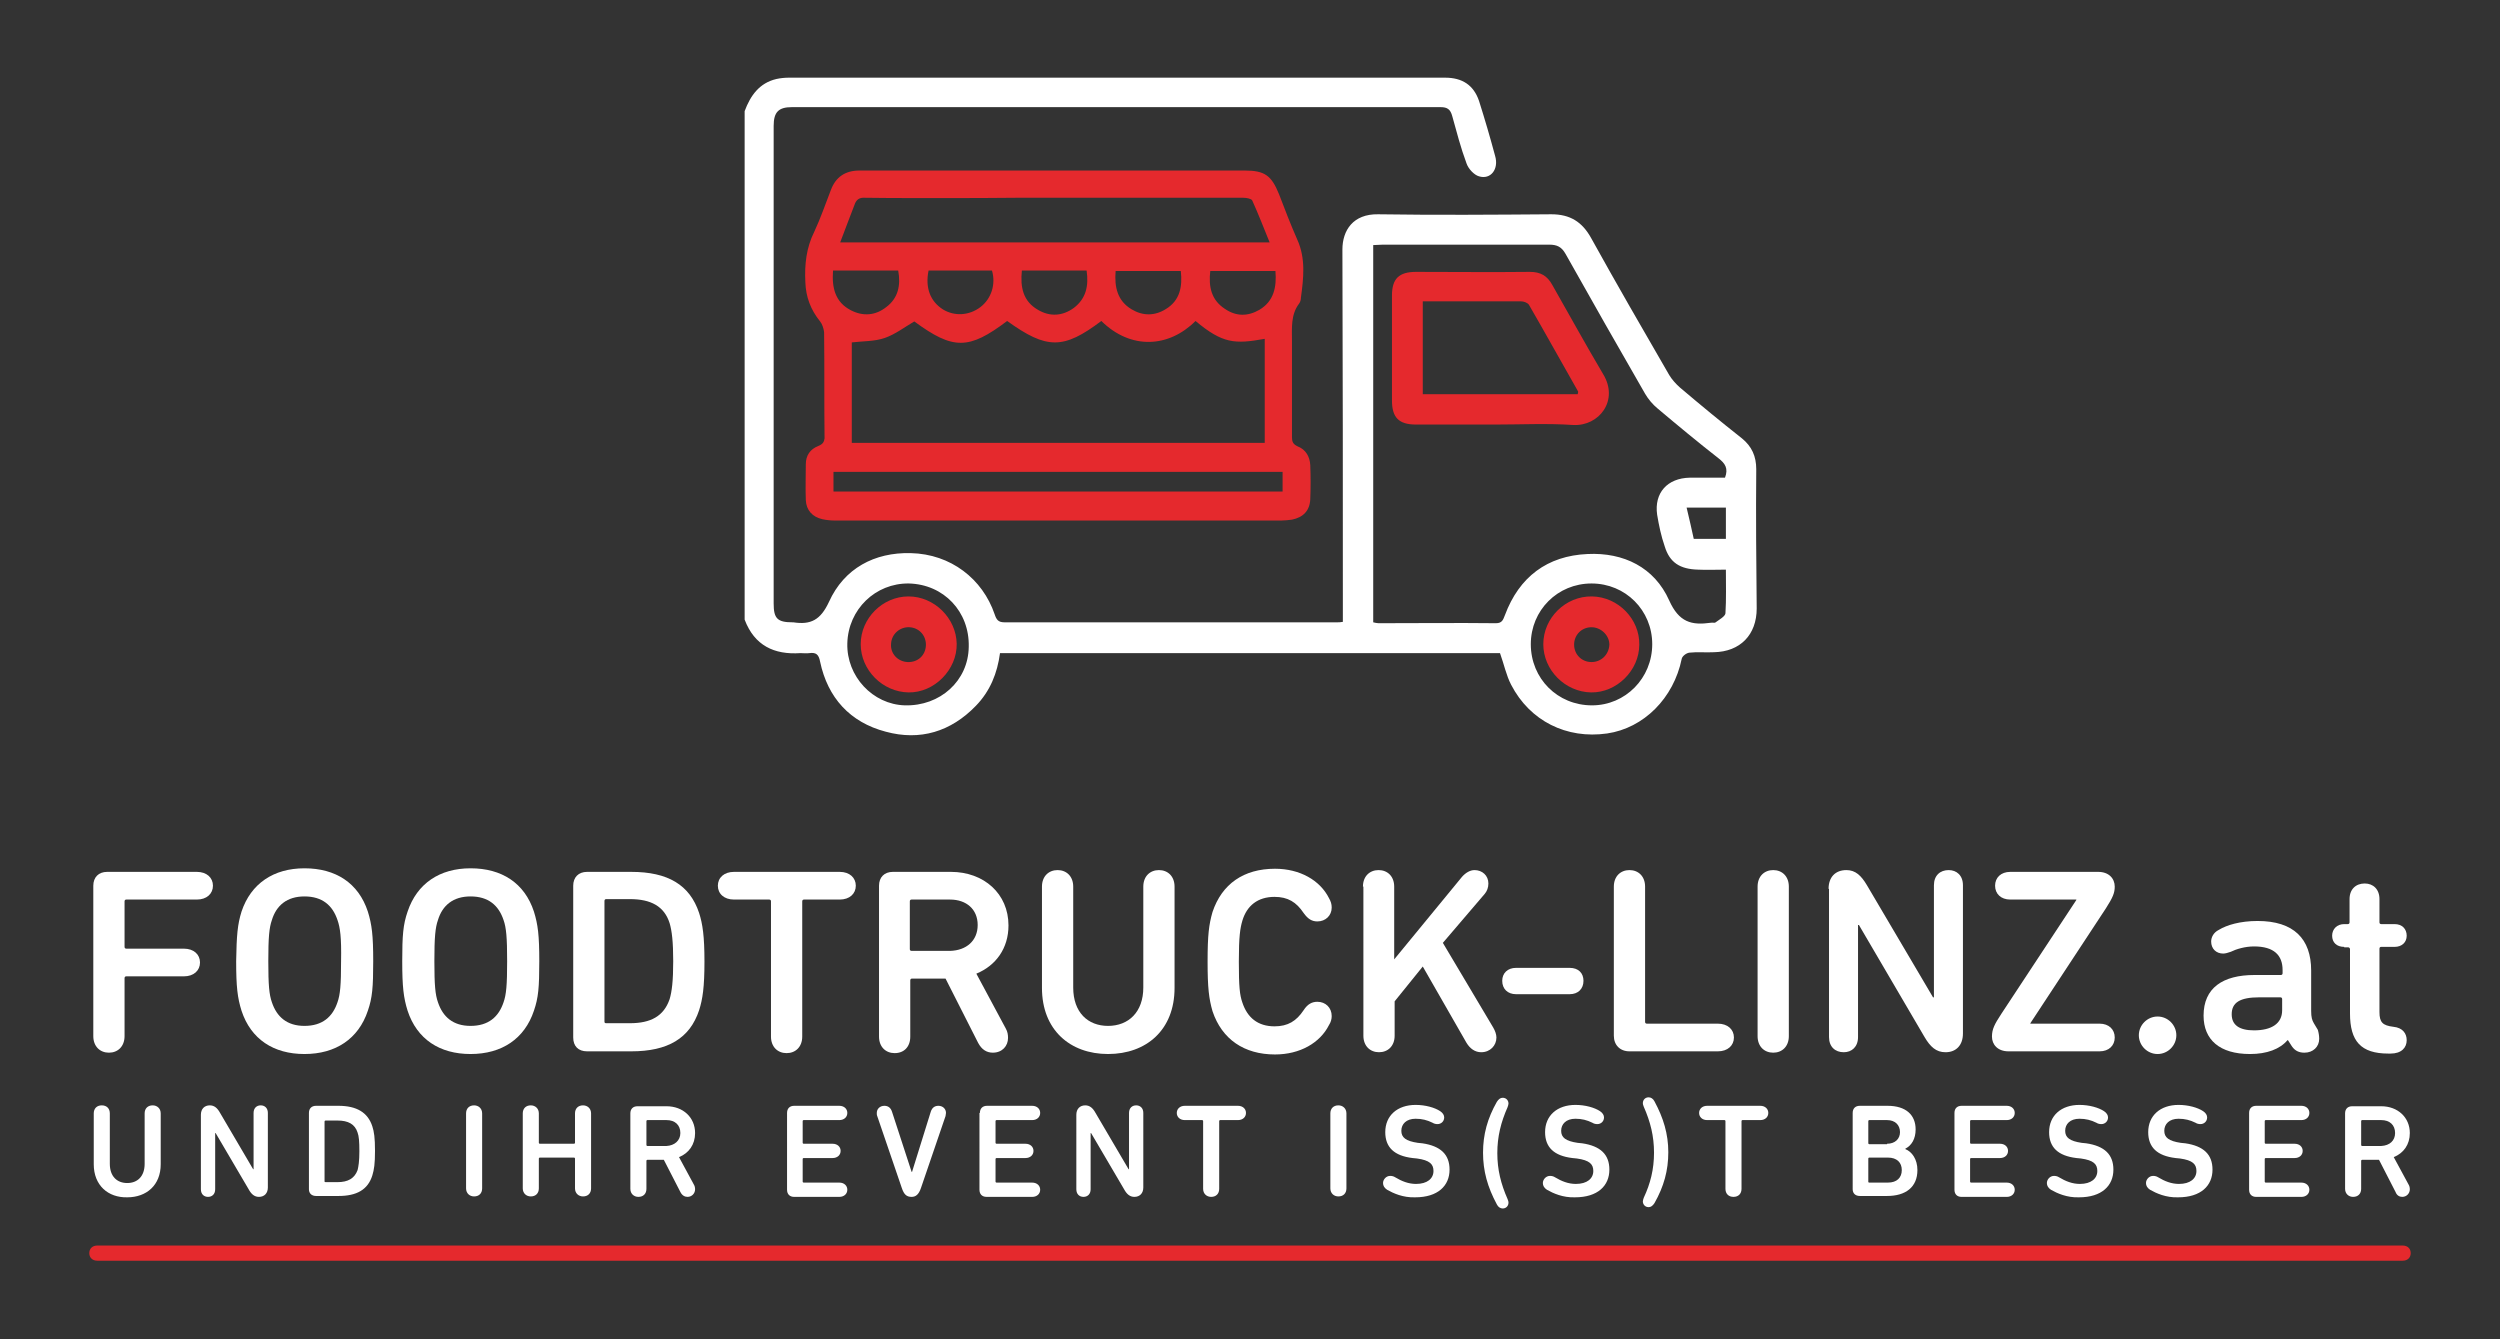 <?xml version="1.0" encoding="utf-8"?>
<!-- Generator: Adobe Illustrator 26.3.1, SVG Export Plug-In . SVG Version: 6.00 Build 0)  -->
<svg version="1.1" id="Ebene_1" xmlns="http://www.w3.org/2000/svg" xmlns:xlink="http://www.w3.org/1999/xlink" x="0px" y="0px"
	 viewBox="0 0 560 300" style="enable-background:new 0 0 560 300;" xml:space="preserve">
<rect x="0" y="0" width="560" height="300" fill="#333333" stroke="none"/>
<style type="text/css">
	.st0{fill:#FFFFFF;}
	.st1{fill:#E5292D;}
</style>
<g>
	<path class="st0" d="M393.4,105.1c0-2.9-1-5.1-3.2-6.9c-4.7-3.7-9.3-7.5-13.9-11.4c-0.9-0.8-1.8-1.8-2.4-2.8
		c-5.9-10.2-11.8-20.4-17.5-30.7c-2-3.6-4.7-5.3-8.9-5.3c-12.9,0.1-25.8,0.2-38.8,0c-5.6-0.1-8,3.6-8,7.9
		c0.1,26.9,0.1,53.9,0.1,80.8c0,0.9,0,1.7,0,2.6c-0.6,0.1-0.9,0.1-1.2,0.1c-24.9,0-49.8,0-74.6,0c-1.4,0-1.8-0.6-2.2-1.8
		c-2.7-7.9-9.8-13.5-18.8-13.7c-8.1-0.2-14.9,3.4-18.3,10.9c-1.9,4.1-4.1,5.2-8,4.6c-0.1,0-0.1,0-0.2,0c-3.4,0-4.2-0.9-4.2-4.2
		c0-35.7,0-71.3,0-107c0-3.1,1.1-4.2,4.1-4.2c48.4,0,96.8,0,145.3,0c1.5,0,2.2,0.5,2.6,2c1,3.6,1.9,7.1,3.2,10.6
		c0.4,1.2,1.7,2.6,2.8,2.9c2.6,0.8,4.5-1.6,3.6-4.6c-1.1-4.1-2.3-8.2-3.6-12.3c-1.2-3.5-3.7-5.2-7.6-5.2c-49,0-98,0-147,0
		c-0.9,0-1.9,0.1-2.8,0.3c-3.8,0.9-5.8,3.7-7.1,7.2c0,38,0,75.9,0,113.9c2.2,5.8,6.6,7.9,12.5,7.5c0.7,0,1.3,0.1,2,0
		c1.5-0.2,2.1,0.3,2.4,1.9c1.7,8.1,6.7,13.6,14.7,15.7c7.7,2.1,14.6,0,20.2-5.8c3.2-3.3,4.8-7.3,5.4-11.8c37.5,0,74.8,0,112,0
		c0.9,2.5,1.4,5,2.5,7.1c4.2,8.1,12.4,12.2,21.5,10.9c8.2-1.2,14.9-7.9,16.7-16.7c0.1-0.6,1-1.3,1.7-1.4c1.8-0.2,3.7,0,5.5-0.1
		c5.9-0.1,9.6-3.9,9.6-9.8C393.4,126.1,393.3,115.6,393.4,105.1z M202.7,158c-7.2-0.2-13.1-6.5-12.9-13.9
		c0.2-7.6,6.3-13.5,13.8-13.4c7.8,0.2,13.6,6.3,13.4,14.2C216.9,152.5,210.6,158.2,202.7,158z M356.6,158c-7.7,0-13.7-6-13.7-13.7
		c0-7.6,6-13.6,13.6-13.6c7.6,0,13.6,6,13.6,13.6C370.1,151.9,364.1,158,356.6,158z M386.4,107c-2.6,0-5.3,0-7.9,0
		c-5,0.1-8,3.4-7.3,8.3c0.4,2.4,0.9,4.8,1.7,7.1c1.1,3.6,3.4,5.1,7.5,5.2c2,0.1,4,0,6.2,0c0,3.3,0.1,6.6-0.1,9.8
		c-0.1,0.7-1.4,1.4-2.2,2c-0.2,0.2-0.7,0-1.1,0.1c-4.3,0.6-7.1-0.1-9.3-5c-3.3-7.4-10.2-10.8-18.3-10.4c-9,0.4-15.3,5.1-18.5,13.7
		c-0.4,1-0.6,1.8-2,1.8c-8.8-0.1-17.6,0-26.3,0c-0.4,0-0.7-0.1-1.2-0.2c0-28.1,0-56.2,0-84.5c0.7,0,1.5-0.1,2.2-0.1
		c12.4,0,24.8,0,37.2,0c1.8,0,2.8,0.5,3.7,2.1c5.9,10.5,11.8,20.9,17.8,31.3c0.7,1.2,1.7,2.4,2.8,3.3c4.5,3.8,9.1,7.6,13.7,11.2
		C386.4,103.8,387.2,104.9,386.4,107z M386.6,113.7c0,2.4,0,4.6,0,7c-2.4,0-4.7,0-7.2,0c-0.5-2.3-1-4.5-1.6-7c1.6,0,3.1,0,4.5,0
		C383.7,113.7,385,113.7,386.6,113.7z"/>
	<path class="st1" d="M183.3,99.9c-1.8,0.7-2.8,2.1-2.8,4.1c0,2.7-0.1,5.3,0,8c0.1,2.3,1.5,3.8,3.7,4.3c0.9,0.2,1.9,0.3,2.8,0.3
		c33.3,0,66.7,0,100,0c0.8,0,1.6-0.1,2.4-0.2c2.5-0.5,4-2,4.1-4.6c0.1-2.5,0.1-5.1,0-7.6c-0.1-1.9-1-3.5-2.8-4.2
		c-1.1-0.5-1.3-1.1-1.3-2.1c0-7.2,0-14.4,0-21.5c0-2.9-0.3-5.9,1.6-8.4c0.3-0.4,0.4-0.9,0.4-1.3c0.6-4.4,1.1-8.8-0.8-13
		c-1.5-3.4-2.8-6.8-4.1-10.2c-1.7-4.2-3.2-5.3-7.7-5.3c-17.4,0-34.8,0-52.1,0c-7.7,0-30.6,0-34.2,0c-3.1,0-5.3,1.4-6.4,4.4
		c-1.2,3.1-2.3,6.3-3.7,9.3c-1.8,3.6-2.2,7.4-2,11.3c0.1,3.3,1.2,6.2,3.3,8.8c0.5,0.6,0.8,1.6,0.9,2.4c0.1,7.9,0,15.9,0.1,23.8
		C184.6,99,184.3,99.5,183.3,99.9z M287.3,105.7c0,1.5,0,2.9,0,4.4c-33.5,0-67,0-100.6,0c0-1.4,0-2.8,0-4.4
		C220.3,105.7,253.7,105.7,287.3,105.7z M225.6,71.9c8.9,6.4,12.6,6.4,21.1,0c6.6,6.5,15.1,6,21.1,0c6.1,5.1,8.8,5.2,15.5,4
		c0,7.7,0,15.4,0,23.3c-30.8,0-61.6,0-92.5,0c0-7.5,0-15.1,0-22.5c2.5-0.3,5.1-0.2,7.4-1c2.3-0.8,4.4-2.4,6.6-3.7
		C213.5,78.4,217,78.4,225.6,71.9z M208,60.6c4.7,0,9.5,0,14.2,0c0.9,3-0.1,6.3-2.6,8.2c-2.5,1.9-5.8,2.1-8.4,0.5
		C208.4,67.5,207.2,64.5,208,60.6z M228.9,60.6c4.9,0,9.7,0,14.5,0c0.5,3.4-0.1,6.3-2.9,8.4c-2.5,1.8-5.3,2-8,0.4
		C229.2,67.5,228.5,64.4,228.9,60.6z M249.9,60.7c4.9,0,9.7,0,14.6,0c0.4,3.5-0.2,6.6-3.3,8.5c-2.5,1.6-5.2,1.6-7.7,0.1
		C250.3,67.4,249.6,64.3,249.9,60.7z M285.7,60.7c0.3,3.7-0.4,6.8-3.6,8.7c-2.6,1.5-5.2,1.5-7.7-0.2c-3.1-2-3.7-5-3.3-8.5
		C276,60.7,280.8,60.7,285.7,60.7z M191.4,45.9c0.4-1.2,1.1-1.7,2.4-1.6c3.3,0.1,27,0.1,33.7,0c10.3,0,20.6,0,30.9,0
		c6.7,0,13.4,0,20.1,0c0.7,0,1.8,0.2,2,0.6c1.4,3.1,2.6,6.2,3.9,9.4c-32.2,0-64,0-96.2,0C189.3,51.3,190.4,48.6,191.4,45.9z
		 M186.6,60.6c4.9,0,9.7,0,14.6,0c0.6,3.3,0,6.2-2.7,8.2c-2.4,1.9-5.2,2.1-7.9,0.7C187.1,67.7,186.3,64.5,186.6,60.6z"/>
	<path class="st1" d="M347.7,63.8c-1.1-2-2.6-2.9-5-2.9c-8.5,0.1-17,0-25.5,0c-3.8,0-5.4,1.5-5.4,5.3c0,7.8,0,15.6,0,23.5
		c0,3.8,1.5,5.4,5.4,5.4c5.9,0,11.8,0,17.7,0c5.8,0,11.7-0.3,17.5,0.1c5.8,0.3,10.3-5.5,6.7-11.4C355.2,77.2,351.5,70.5,347.7,63.8z
		 M353.4,88.3c-11.5,0-23,0-34.7,0c0-6.9,0-13.7,0-20.8c4.4,0,8.8,0,13.1,0c3,0,5.9,0,8.9,0c0.6,0,1.5,0.3,1.8,0.8
		c3.7,6.4,7.3,12.9,11,19.4C353.5,87.9,353.5,88,353.4,88.3z"/>
	<path class="st1" d="M203.5,133.6c-5.8,0-10.7,4.9-10.7,10.7c0,5.8,4.9,10.7,10.7,10.8c5.8,0.1,10.9-5.1,10.8-10.9
		C214.2,138.5,209.3,133.6,203.5,133.6z M203.3,148.3c-2.2-0.1-3.9-1.9-3.7-4.1c0.1-2.2,2-3.8,4.1-3.7c2.2,0.1,3.8,1.9,3.7,4.1
		C207.3,146.8,205.6,148.4,203.3,148.3z"/>
	<path class="st1" d="M356.6,133.6c-5.9-0.1-10.9,4.8-10.9,10.7c0,5.8,4.9,10.7,10.7,10.8c5.7,0.1,10.8-4.9,10.8-10.7
		C367.3,138.7,362.5,133.7,356.6,133.6z M356.5,148.3c-2.2,0-3.9-1.7-3.9-3.9c0-2.2,1.7-3.9,3.9-3.9c2.1,0,4,1.8,4,3.9
		C360.4,146.6,358.7,148.3,356.5,148.3z"/>
</g>
<g>
	<path class="st0" d="M20.9,198.4c0-1.9,1.2-3.1,3.1-3.1h20.1c2.2,0,3.6,1.3,3.6,3.1c0,1.8-1.4,3.1-3.6,3.1H28.3
		c-0.2,0-0.4,0.1-0.4,0.4v10.2c0,0.2,0.1,0.4,0.4,0.4h12.9c2.2,0,3.6,1.3,3.6,3.1c0,1.8-1.4,3.1-3.6,3.1H28.3
		c-0.2,0-0.4,0.1-0.4,0.4v13c0,2.3-1.5,3.7-3.5,3.7c-2,0-3.5-1.4-3.5-3.7V198.4z"/>
	<path class="st0" d="M54.1,204.2c2.1-6.3,7.2-9.7,14.1-9.7c7,0,12.1,3.3,14.2,9.7c0.9,2.9,1.2,5.3,1.2,11.1c0,5.9-0.2,8.2-1.2,11.1
		c-2.1,6.3-7.2,9.7-14.2,9.7c-6.9,0-12-3.3-14.1-9.7c-0.9-2.9-1.2-5.3-1.2-11.1C53,209.5,53.2,207.1,54.1,204.2z M75.6,206.1
		c-1.1-3.3-3.4-5.3-7.4-5.3c-3.9,0-6.3,2-7.3,5.3c-0.6,1.7-0.8,3.9-0.8,9.2c0,5.4,0.2,7.5,0.8,9.2c1.1,3.3,3.4,5.3,7.3,5.3
		c4,0,6.3-2,7.4-5.3c0.6-1.7,0.8-3.8,0.8-9.2C76.5,210,76.2,207.8,75.6,206.1z"/>
	<path class="st0" d="M91.3,204.2c2.1-6.3,7.2-9.7,14.1-9.7c7,0,12.1,3.3,14.2,9.7c0.9,2.9,1.2,5.3,1.2,11.1c0,5.9-0.2,8.2-1.2,11.1
		c-2.1,6.3-7.2,9.7-14.2,9.7c-6.9,0-12-3.3-14.1-9.7c-0.9-2.9-1.2-5.3-1.2-11.1C90.1,209.5,90.3,207.1,91.3,204.2z M112.8,206.1
		c-1.1-3.3-3.4-5.3-7.4-5.3c-3.9,0-6.3,2-7.3,5.3c-0.6,1.7-0.8,3.9-0.8,9.2c0,5.4,0.2,7.5,0.8,9.2c1.1,3.3,3.4,5.3,7.3,5.3
		c4,0,6.3-2,7.4-5.3c0.6-1.7,0.8-3.8,0.8-9.2C113.6,210,113.4,207.8,112.8,206.1z"/>
	<path class="st0" d="M128.4,198.4c0-1.9,1.2-3.1,3.1-3.1h9.9c8.2,0,13.1,2.9,15.2,9.2c0.8,2.5,1.2,5.2,1.2,10.9
		c0,5.7-0.4,8.4-1.2,10.9c-2.1,6.3-7,9.2-15.2,9.2h-9.9c-2,0-3.1-1.2-3.1-3.1V198.4z M135.8,229.2h5.3c4.7,0,7.6-1.6,8.9-5.4
		c0.5-1.7,0.8-4,0.8-8.5c0-4.4-0.3-6.8-0.8-8.5c-1.2-3.8-4.2-5.4-8.9-5.4h-5.3c-0.2,0-0.4,0.1-0.4,0.4v27
		C135.4,229.1,135.5,229.2,135.8,229.2z"/>
	<path class="st0" d="M164.4,201.5c-2.2,0-3.6-1.3-3.6-3.1c0-1.8,1.4-3.1,3.6-3.1h23.7c2.2,0,3.6,1.3,3.6,3.1c0,1.8-1.4,3.1-3.6,3.1
		h-8c-0.2,0-0.4,0.1-0.4,0.4v30.3c0,2.3-1.5,3.7-3.5,3.7c-2,0-3.5-1.4-3.5-3.7v-30.3c0-0.2-0.1-0.4-0.4-0.4H164.4z"/>
	<path class="st0" d="M219.1,233.6l-7.3-14.4h-7.5c-0.2,0-0.4,0.1-0.4,0.4v12.6c0,2.3-1.4,3.7-3.5,3.7c-2,0-3.5-1.4-3.5-3.7v-33.8
		c0-1.9,1.2-3.1,3.1-3.1h13c7.4,0,12.9,4.9,12.9,12c0,5.1-2.8,9-7.2,10.8l6.6,12.3c0.4,0.7,0.5,1.4,0.5,2.1c0,1.8-1.3,3.3-3.4,3.3
		C221,235.8,219.9,235.1,219.1,233.6z M219,207.2c0-3.5-2.5-5.7-6.2-5.7h-8.6c-0.2,0-0.4,0.1-0.4,0.4v10.7c0,0.2,0.1,0.4,0.4,0.4
		h8.6C216.5,212.9,219,210.7,219,207.2z"/>
	<path class="st0" d="M233.4,221.3v-22.7c0-2.3,1.5-3.7,3.5-3.7c2,0,3.5,1.4,3.5,3.7v22.6c0,5.6,3.3,8.6,7.8,8.6
		c4.6,0,7.9-3.1,7.9-8.6v-22.6c0-2.3,1.5-3.7,3.5-3.7c2,0,3.5,1.4,3.5,3.7v22.7c0,9.4-6.3,14.8-14.9,14.8
		C239.7,236.1,233.4,230.7,233.4,221.3z"/>
	<path class="st0" d="M270.5,215.4c0-6,0.3-8.3,1.1-11.1c2.1-6.3,7-9.7,14-9.7c5.6,0,10.1,2.6,12.1,6.6c0.4,0.7,0.6,1.3,0.6,2.1
		c0,1.8-1.4,3.1-3.2,3.1c-1.2,0-2.1-0.5-3.1-1.9c-1.6-2.4-3.5-3.6-6.5-3.6c-3.8,0-6.2,2-7.2,5.3c-0.5,1.7-0.8,3.5-0.8,9.2
		c0,5.7,0.2,7.5,0.8,9.2c1.1,3.3,3.4,5.3,7.2,5.3c3,0,4.9-1.2,6.5-3.6c0.9-1.4,1.9-1.9,3.1-1.9c1.8,0,3.2,1.3,3.2,3.2
		c0,0.7-0.2,1.4-0.6,2c-2,4-6.5,6.6-12.1,6.6c-6.9,0-11.9-3.4-14-9.7C270.8,223.7,270.5,221.3,270.5,215.4z"/>
	<path class="st0" d="M305.3,198.6c0-2.3,1.5-3.7,3.5-3.7c2,0,3.5,1.4,3.5,3.7v16.3l15.2-18.5c0.8-0.9,1.8-1.5,2.8-1.5
		c1.7,0,3.1,1.2,3.1,3c0,0.9-0.3,1.7-0.8,2.3l-9.4,11l11.3,19c0.4,0.7,0.7,1.5,0.7,2.2c0,1.8-1.4,3.3-3.4,3.3
		c-1.4,0-2.5-0.8-3.3-2.1l-9.8-17.1l-6.3,7.8v7.7c0,2.3-1.5,3.7-3.5,3.7c-2,0-3.5-1.4-3.5-3.7V198.6z"/>
	<path class="st0" d="M336.5,219.7c0-1.7,1.2-2.9,3.1-2.9h12c2,0,3.1,1.2,3.1,2.9c0,1.8-1.2,3-3.1,3h-12
		C337.7,222.7,336.5,221.5,336.5,219.7z"/>
	<path class="st0" d="M361.5,198.6c0-2.3,1.5-3.7,3.5-3.7c2,0,3.5,1.4,3.5,3.7v30.3c0,0.2,0.1,0.4,0.4,0.4h15.9
		c2.2,0,3.6,1.3,3.6,3.1c0,1.8-1.4,3.1-3.6,3.1H365c-2.1,0-3.5-1.4-3.5-3.5V198.6z"/>
	<path class="st0" d="M393.7,198.6c0-2.3,1.5-3.7,3.5-3.7s3.5,1.4,3.5,3.7v33.5c0,2.3-1.5,3.7-3.5,3.7s-3.5-1.4-3.5-3.7V198.6z"/>
	<path class="st0" d="M409.6,199.1c0-2.6,1.5-4.2,4-4.2c2,0,3.3,1.2,4.6,3.4l14.8,25.1h0.2v-25.1c0-2.2,1.4-3.4,3.3-3.4
		c1.8,0,3.2,1.2,3.2,3.4v33.2c0,2.6-1.5,4.2-3.9,4.2c-2.1,0-3.4-1.2-4.7-3.4l-14.7-25.1h-0.2v25.1c0,2.2-1.4,3.4-3.2,3.4
		c-1.9,0-3.3-1.2-3.3-3.4V199.1z"/>
	<path class="st0" d="M449.9,235.5c-2.4,0-3.7-1.5-3.7-3.3c0-1.7,0.6-2.8,2.1-5.1l16.8-25.5v-0.1h-14.8c-2.1,0-3.4-1.3-3.4-3.1
		c0-1.8,1.3-3.1,3.4-3.1H470c2.4,0,3.7,1.5,3.7,3.3c0,1.4-0.4,2.4-2,4.9l-16.9,25.7v0.1h15.5c2.1,0,3.4,1.3,3.4,3.1
		c0,1.8-1.3,3.1-3.4,3.1H449.9z"/>
	<path class="st0" d="M483.3,227.7c2.3,0,4.2,1.9,4.2,4.2c0,2.3-1.9,4.2-4.2,4.2c-2.3,0-4.2-1.9-4.2-4.2
		C479.1,229.6,481,227.7,483.3,227.7z"/>
	<path class="st0" d="M519.5,232.7c0,1.8-1.4,3.1-3.3,3.1c-1.2,0-2.1-0.4-2.8-1.4l-0.9-1.4h-0.1c-1.7,2-4.6,3.1-8.4,3.1
		c-6.8,0-10.4-3.2-10.4-8.6c0-6.2,4.3-9.1,11.4-9.1h5.9c0.2,0,0.4-0.1,0.4-0.4v-0.7c0-3.3-1.9-5.3-6.4-5.3c-2,0-4,0.6-5.2,1.2
		c-0.6,0.2-1.2,0.4-1.7,0.4c-1.6,0-2.7-1.1-2.7-2.7c0-0.9,0.5-2,1.7-2.6c1.8-1.1,4.8-2,8.7-2c8.1,0,12,4,12,11.1v9
		c0,1.5,0.2,2.1,0.6,2.8l0.9,1.5C519.4,231.4,519.5,232.1,519.5,232.7z M511.2,226.3v-2.5c0-0.2-0.1-0.4-0.4-0.4h-4.7
		c-4.4,0-6.2,1.2-6.2,3.8c0,2.4,1.7,3.6,5,3.6C508.8,230.8,511.2,229.3,511.2,226.3z"/>
	<path class="st0" d="M525.1,212.1c-1.7,0-2.7-1-2.7-2.5c0-1.5,1.1-2.6,2.7-2.6h0.8c0.2,0,0.4-0.1,0.4-0.4v-5.2
		c0-2.2,1.4-3.5,3.4-3.5c1.9,0,3.3,1.3,3.3,3.5v5.2c0,0.2,0.1,0.4,0.4,0.4h3c1.7,0,2.7,1.1,2.7,2.6c0,1.5-1.1,2.5-2.7,2.5h-3
		c-0.2,0-0.4,0.1-0.4,0.4v14.2c0,2.3,0.7,3,3.1,3.3c2.1,0.2,3,1.5,3,3c0,1.7-1.2,3-3.6,3h-0.5c-6.2,0-8.6-2.8-8.6-9v-14.4
		c0-0.2-0.2-0.4-0.4-0.4H525.1z"/>
</g>
<g>
	<path class="st1" d="M538.2,279c1.1,0,1.8,0.7,1.8,1.7c0,1-0.7,1.7-1.8,1.7H21.8c-1.1,0-1.8-0.7-1.8-1.7c0-1,0.7-1.7,1.8-1.7H538.2
		z"/>
</g>
<g>
	<path class="st0" d="M21,260.8v-11.4c0-1.1,0.7-1.8,1.8-1.8s1.8,0.7,1.8,1.8v11.3c0,2.8,1.6,4.3,3.9,4.3c2.3,0,3.9-1.5,3.9-4.3
		v-11.3c0-1.1,0.7-1.8,1.8-1.8c1,0,1.8,0.7,1.8,1.8v11.4c0,4.7-3.2,7.4-7.5,7.4C24.2,268.3,21,265.5,21,260.8z"/>
	<path class="st0" d="M45,249.7c0-1.3,0.8-2.1,2-2.1c1,0,1.7,0.6,2.3,1.7l7.4,12.6h0.1v-12.6c0-1.1,0.7-1.7,1.6-1.7
		c0.9,0,1.6,0.6,1.6,1.7V266c0,1.3-0.8,2.1-2,2.1c-1,0-1.7-0.6-2.3-1.7l-7.4-12.6h-0.1v12.6c0,1.1-0.7,1.7-1.6,1.7
		c-0.9,0-1.6-0.6-1.6-1.7V249.7z"/>
	<path class="st0" d="M69.2,249.3c0-1,0.6-1.6,1.6-1.6h5c4.1,0,6.6,1.5,7.6,4.6c0.4,1.2,0.6,2.6,0.6,5.5c0,2.9-0.2,4.2-0.6,5.5
		c-1,3.2-3.5,4.6-7.6,4.6h-5c-1,0-1.6-0.6-1.6-1.5V249.3z M72.9,264.8h2.7c2.3,0,3.8-0.8,4.5-2.7c0.2-0.8,0.4-2,0.4-4.2
		c0-2.2-0.1-3.4-0.4-4.2c-0.6-1.9-2.1-2.7-4.5-2.7h-2.7c-0.1,0-0.2,0.1-0.2,0.2v13.5C72.7,264.7,72.8,264.8,72.9,264.8z"/>
	<path class="st0" d="M104.4,249.4c0-1.1,0.7-1.8,1.8-1.8c1,0,1.8,0.7,1.8,1.8v16.8c0,1.1-0.7,1.8-1.8,1.8c-1,0-1.8-0.7-1.8-1.8
		V249.4z"/>
	<path class="st0" d="M117.1,249.4c0-1.1,0.7-1.8,1.8-1.8c1,0,1.8,0.7,1.8,1.8v6.6c0,0.1,0.1,0.2,0.2,0.2h7.7c0.1,0,0.2-0.1,0.2-0.2
		v-6.6c0-1.1,0.7-1.8,1.8-1.8c1,0,1.8,0.7,1.8,1.8v16.8c0,1.1-0.7,1.8-1.8,1.8c-1,0-1.8-0.7-1.8-1.8v-6.7c0-0.1-0.1-0.2-0.2-0.2
		h-7.7c-0.1,0-0.2,0.1-0.2,0.2v6.7c0,1.1-0.7,1.8-1.8,1.8c-1,0-1.8-0.7-1.8-1.8V249.4z"/>
	<path class="st0" d="M152.4,267l-3.7-7.2H145c-0.1,0-0.2,0.1-0.2,0.2v6.3c0,1.1-0.7,1.8-1.8,1.8c-1,0-1.8-0.7-1.8-1.8v-16.9
		c0-1,0.6-1.6,1.6-1.6h6.5c3.7,0,6.4,2.5,6.4,6c0,2.6-1.4,4.5-3.6,5.4l3.3,6.1c0.2,0.3,0.3,0.7,0.3,1.1c0,0.9-0.7,1.7-1.7,1.7
		C153.4,268.1,152.8,267.8,152.4,267z M152.4,253.8c0-1.8-1.2-2.9-3.1-2.9H145c-0.1,0-0.2,0.1-0.2,0.2v5.4c0,0.1,0.1,0.2,0.2,0.2
		h4.3C151.1,256.6,152.4,255.5,152.4,253.8z"/>
	<path class="st0" d="M176.3,249.3c0-1,0.6-1.6,1.6-1.6h10.1c1.1,0,1.8,0.7,1.8,1.6c0,0.9-0.7,1.6-1.8,1.6h-8
		c-0.1,0-0.2,0.1-0.2,0.2v4.9c0,0.1,0.1,0.2,0.2,0.2h6.5c1.1,0,1.8,0.7,1.8,1.6c0,0.9-0.7,1.6-1.8,1.6H180c-0.1,0-0.2,0.1-0.2,0.2
		v5.1c0,0.1,0.1,0.2,0.2,0.2h8c1.1,0,1.8,0.7,1.8,1.6c0,0.9-0.7,1.6-1.8,1.6h-10.1c-1,0-1.6-0.6-1.6-1.6V249.3z"/>
	<path class="st0" d="M202,266.1l-5.5-16.1c-0.1-0.2-0.1-0.5-0.1-0.7c0-0.9,0.7-1.6,1.7-1.6c0.8,0,1.4,0.4,1.7,1.3l4.4,13.5h0.1
		l4.2-13.5c0.3-0.9,0.9-1.3,1.7-1.3c1,0,1.7,0.7,1.7,1.6c0,0.2-0.1,0.5-0.1,0.7l-5.5,16.1c-0.5,1.5-1.2,2-2.1,2
		C203.1,268.1,202.5,267.6,202,266.1z"/>
	<path class="st0" d="M219.5,249.3c0-1,0.6-1.6,1.6-1.6h10.1c1.1,0,1.8,0.7,1.8,1.6c0,0.9-0.7,1.6-1.8,1.6h-8
		c-0.1,0-0.2,0.1-0.2,0.2v4.9c0,0.1,0.1,0.2,0.2,0.2h6.5c1.1,0,1.8,0.7,1.8,1.6c0,0.9-0.7,1.6-1.8,1.6h-6.5c-0.1,0-0.2,0.1-0.2,0.2
		v5.1c0,0.1,0.1,0.2,0.2,0.2h8c1.1,0,1.8,0.7,1.8,1.6c0,0.9-0.7,1.6-1.8,1.6H221c-1,0-1.6-0.6-1.6-1.6V249.3z"/>
	<path class="st0" d="M241.1,249.7c0-1.3,0.8-2.1,2-2.1c1,0,1.7,0.6,2.3,1.7l7.4,12.6h0.1v-12.6c0-1.1,0.7-1.7,1.6-1.7
		c0.9,0,1.6,0.6,1.6,1.7V266c0,1.3-0.8,2.1-2,2.1c-1,0-1.7-0.6-2.3-1.7l-7.4-12.6h-0.1v12.6c0,1.1-0.7,1.7-1.6,1.7
		c-0.9,0-1.6-0.6-1.6-1.7V249.7z"/>
	<path class="st0" d="M265.4,250.9c-1.1,0-1.8-0.7-1.8-1.6c0-0.9,0.7-1.6,1.8-1.6h11.9c1.1,0,1.8,0.7,1.8,1.6c0,0.9-0.7,1.6-1.8,1.6
		h-4c-0.1,0-0.2,0.1-0.2,0.2v15.2c0,1.1-0.7,1.8-1.8,1.8c-1,0-1.8-0.7-1.8-1.8v-15.2c0-0.1-0.1-0.2-0.2-0.2H265.4z"/>
	<path class="st0" d="M298,249.4c0-1.1,0.7-1.8,1.8-1.8c1,0,1.8,0.7,1.8,1.8v16.8c0,1.1-0.7,1.8-1.8,1.8c-1,0-1.8-0.7-1.8-1.8V249.4
		z"/>
	<path class="st0" d="M310.7,266.5c-0.6-0.4-0.9-0.9-0.9-1.5c0-0.8,0.7-1.6,1.6-1.6c0.4,0,0.8,0.1,1.1,0.3c1.5,0.9,3,1.5,4.7,1.5
		c2.5,0,3.9-1.2,3.9-2.9c0-1.5-0.8-2.4-3.7-2.8l-1-0.1c-4.1-0.5-6.1-2.4-6.1-5.8c0-3.7,2.7-6.1,6.8-6.1c2.2,0,4.3,0.6,5.5,1.4
		c0.6,0.4,0.9,0.9,0.9,1.4c0,0.9-0.7,1.5-1.5,1.5c-0.4,0-0.8-0.1-1.1-0.3c-1.2-0.6-2.4-0.9-3.8-0.9c-2.1,0-3.2,1.2-3.2,2.7
		c0,1.5,1,2.3,3.7,2.7l1,0.1c4.1,0.6,6.1,2.5,6.1,5.9c0,3.6-2.6,6.2-7.7,6.2C314.3,268.3,312.1,267.3,310.7,266.5z"/>
	<path class="st0" d="M332.2,258.2c0-4.1,1-7.7,3.1-11.4c0.4-0.6,0.8-0.9,1.3-0.9c0.8,0,1.3,0.6,1.3,1.3c0,0.2-0.1,0.5-0.2,0.8
		c-1.5,3.4-2.3,6.6-2.3,10.3c0,3.7,0.8,6.9,2.3,10.3c0.1,0.3,0.2,0.5,0.2,0.8c0,0.7-0.5,1.3-1.3,1.3c-0.5,0-1-0.3-1.3-0.9
		C333.2,265.9,332.2,262.3,332.2,258.2z"/>
	<path class="st0" d="M346.5,266.5c-0.6-0.4-0.9-0.9-0.9-1.5c0-0.8,0.7-1.6,1.6-1.6c0.4,0,0.8,0.1,1.1,0.3c1.5,0.9,3,1.5,4.7,1.5
		c2.5,0,3.9-1.2,3.9-2.9c0-1.5-0.8-2.4-3.7-2.8l-1-0.1c-4.1-0.5-6.1-2.4-6.1-5.8c0-3.7,2.7-6.1,6.8-6.1c2.2,0,4.3,0.6,5.5,1.4
		c0.6,0.4,0.9,0.9,0.9,1.4c0,0.9-0.7,1.5-1.5,1.5c-0.4,0-0.8-0.1-1.1-0.3c-1.2-0.6-2.4-0.9-3.8-0.9c-2.1,0-3.2,1.2-3.2,2.7
		c0,1.5,1,2.3,3.7,2.7l1,0.1c4.1,0.6,6.1,2.5,6.1,5.9c0,3.6-2.6,6.2-7.7,6.2C350.1,268.3,347.9,267.3,346.5,266.5z"/>
	<path class="st0" d="M370.5,258.2c0-3.7-0.8-6.9-2.3-10.3c-0.1-0.3-0.2-0.5-0.2-0.8c0-0.7,0.5-1.3,1.3-1.3c0.5,0,1,0.3,1.3,0.9
		c2,3.7,3.1,7.3,3.1,11.4c0,4.1-1,7.7-3.1,11.4c-0.4,0.6-0.8,0.9-1.3,0.9c-0.8,0-1.3-0.6-1.3-1.3c0-0.2,0.1-0.5,0.2-0.8
		C369.7,265.1,370.5,261.9,370.5,258.2z"/>
	<path class="st0" d="M382.4,250.9c-1.1,0-1.8-0.7-1.8-1.6c0-0.9,0.7-1.6,1.8-1.6h11.9c1.1,0,1.8,0.7,1.8,1.6c0,0.9-0.7,1.6-1.8,1.6
		h-4c-0.1,0-0.2,0.1-0.2,0.2v15.2c0,1.1-0.7,1.8-1.8,1.8s-1.8-0.7-1.8-1.8v-15.2c0-0.1-0.1-0.2-0.2-0.2H382.4z"/>
	<path class="st0" d="M415,249.3c0-1,0.6-1.6,1.6-1.6h6.2c4.2,0,6.3,2.1,6.3,5.3c0,2.1-0.9,3.6-2.3,4.3v0.1c1.5,0.6,2.7,2.3,2.7,4.7
		c0,3.8-2.6,5.8-6.8,5.8h-6.1c-1,0-1.6-0.6-1.6-1.5V249.3z M422.7,256.2c1.8,0,2.9-1.1,2.9-2.6c0-1.6-1.1-2.7-2.9-2.7h-4
		c-0.1,0-0.2,0.1-0.2,0.2v5c0,0.1,0.1,0.2,0.2,0.2H422.7z M418.7,264.9h4.2c2,0,3.1-1.1,3.1-2.8c0-1.7-1.1-2.8-3.1-2.8h-4.2
		c-0.1,0-0.2,0.1-0.2,0.2v5.3C418.5,264.8,418.6,264.9,418.7,264.9z"/>
	<path class="st0" d="M437.8,249.3c0-1,0.6-1.6,1.6-1.6h10.1c1.1,0,1.8,0.7,1.8,1.6c0,0.9-0.7,1.6-1.8,1.6h-8
		c-0.1,0-0.2,0.1-0.2,0.2v4.9c0,0.1,0.1,0.2,0.2,0.2h6.5c1.1,0,1.8,0.7,1.8,1.6c0,0.9-0.7,1.6-1.8,1.6h-6.5c-0.1,0-0.2,0.1-0.2,0.2
		v5.1c0,0.1,0.1,0.2,0.2,0.2h8c1.1,0,1.8,0.7,1.8,1.6c0,0.9-0.7,1.6-1.8,1.6h-10.1c-1,0-1.6-0.6-1.6-1.6V249.3z"/>
	<path class="st0" d="M459.4,266.5c-0.6-0.4-0.9-0.9-0.9-1.5c0-0.8,0.7-1.6,1.6-1.6c0.4,0,0.8,0.1,1.1,0.3c1.5,0.9,3,1.5,4.7,1.5
		c2.5,0,3.9-1.2,3.9-2.9c0-1.5-0.8-2.4-3.7-2.8l-1-0.1c-4.1-0.5-6.1-2.4-6.1-5.8c0-3.7,2.7-6.1,6.8-6.1c2.2,0,4.3,0.6,5.5,1.4
		c0.6,0.4,0.9,0.9,0.9,1.4c0,0.9-0.7,1.5-1.5,1.5c-0.4,0-0.8-0.1-1.1-0.3c-1.2-0.6-2.4-0.9-3.8-0.9c-2.1,0-3.2,1.2-3.2,2.7
		c0,1.5,1,2.3,3.7,2.7l1,0.1c4.1,0.6,6.1,2.5,6.1,5.9c0,3.6-2.6,6.2-7.7,6.2C463,268.3,460.8,267.3,459.4,266.5z"/>
	<path class="st0" d="M481.6,266.5c-0.6-0.4-0.9-0.9-0.9-1.5c0-0.8,0.7-1.6,1.6-1.6c0.4,0,0.8,0.1,1.1,0.3c1.5,0.9,3,1.5,4.7,1.5
		c2.5,0,3.9-1.2,3.9-2.9c0-1.5-0.8-2.4-3.7-2.8l-1-0.1c-4.1-0.5-6.1-2.4-6.1-5.8c0-3.7,2.7-6.1,6.8-6.1c2.2,0,4.3,0.6,5.5,1.4
		c0.6,0.4,0.9,0.9,0.9,1.4c0,0.9-0.7,1.5-1.5,1.5c-0.4,0-0.8-0.1-1.1-0.3c-1.2-0.6-2.4-0.9-3.8-0.9c-2.1,0-3.2,1.2-3.2,2.7
		c0,1.5,1,2.3,3.7,2.7l1,0.1c4.1,0.6,6.1,2.5,6.1,5.9c0,3.6-2.6,6.2-7.7,6.2C485.2,268.3,483,267.3,481.6,266.5z"/>
	<path class="st0" d="M503.8,249.3c0-1,0.6-1.6,1.6-1.6h10.1c1.1,0,1.8,0.7,1.8,1.6c0,0.9-0.7,1.6-1.8,1.6h-8
		c-0.1,0-0.2,0.1-0.2,0.2v4.9c0,0.1,0.1,0.2,0.2,0.2h6.5c1.1,0,1.8,0.7,1.8,1.6c0,0.9-0.7,1.6-1.8,1.6h-6.5c-0.1,0-0.2,0.1-0.2,0.2
		v5.1c0,0.1,0.1,0.2,0.2,0.2h8c1.1,0,1.8,0.7,1.8,1.6c0,0.9-0.7,1.6-1.8,1.6h-10.1c-1,0-1.6-0.6-1.6-1.6V249.3z"/>
	<path class="st0" d="M536.6,267l-3.7-7.2h-3.8c-0.1,0-0.2,0.1-0.2,0.2v6.3c0,1.1-0.7,1.8-1.8,1.8c-1,0-1.8-0.7-1.8-1.8v-16.9
		c0-1,0.6-1.6,1.6-1.6h6.5c3.7,0,6.4,2.5,6.4,6c0,2.6-1.4,4.5-3.6,5.4l3.3,6.1c0.2,0.3,0.3,0.7,0.3,1.1c0,0.9-0.7,1.7-1.7,1.7
		C537.5,268.1,536.9,267.8,536.6,267z M536.5,253.8c0-1.8-1.2-2.9-3.1-2.9h-4.3c-0.1,0-0.2,0.1-0.2,0.2v5.4c0,0.1,0.1,0.2,0.2,0.2
		h4.3C535.3,256.6,536.5,255.5,536.5,253.8z"/>
</g>
</svg>
